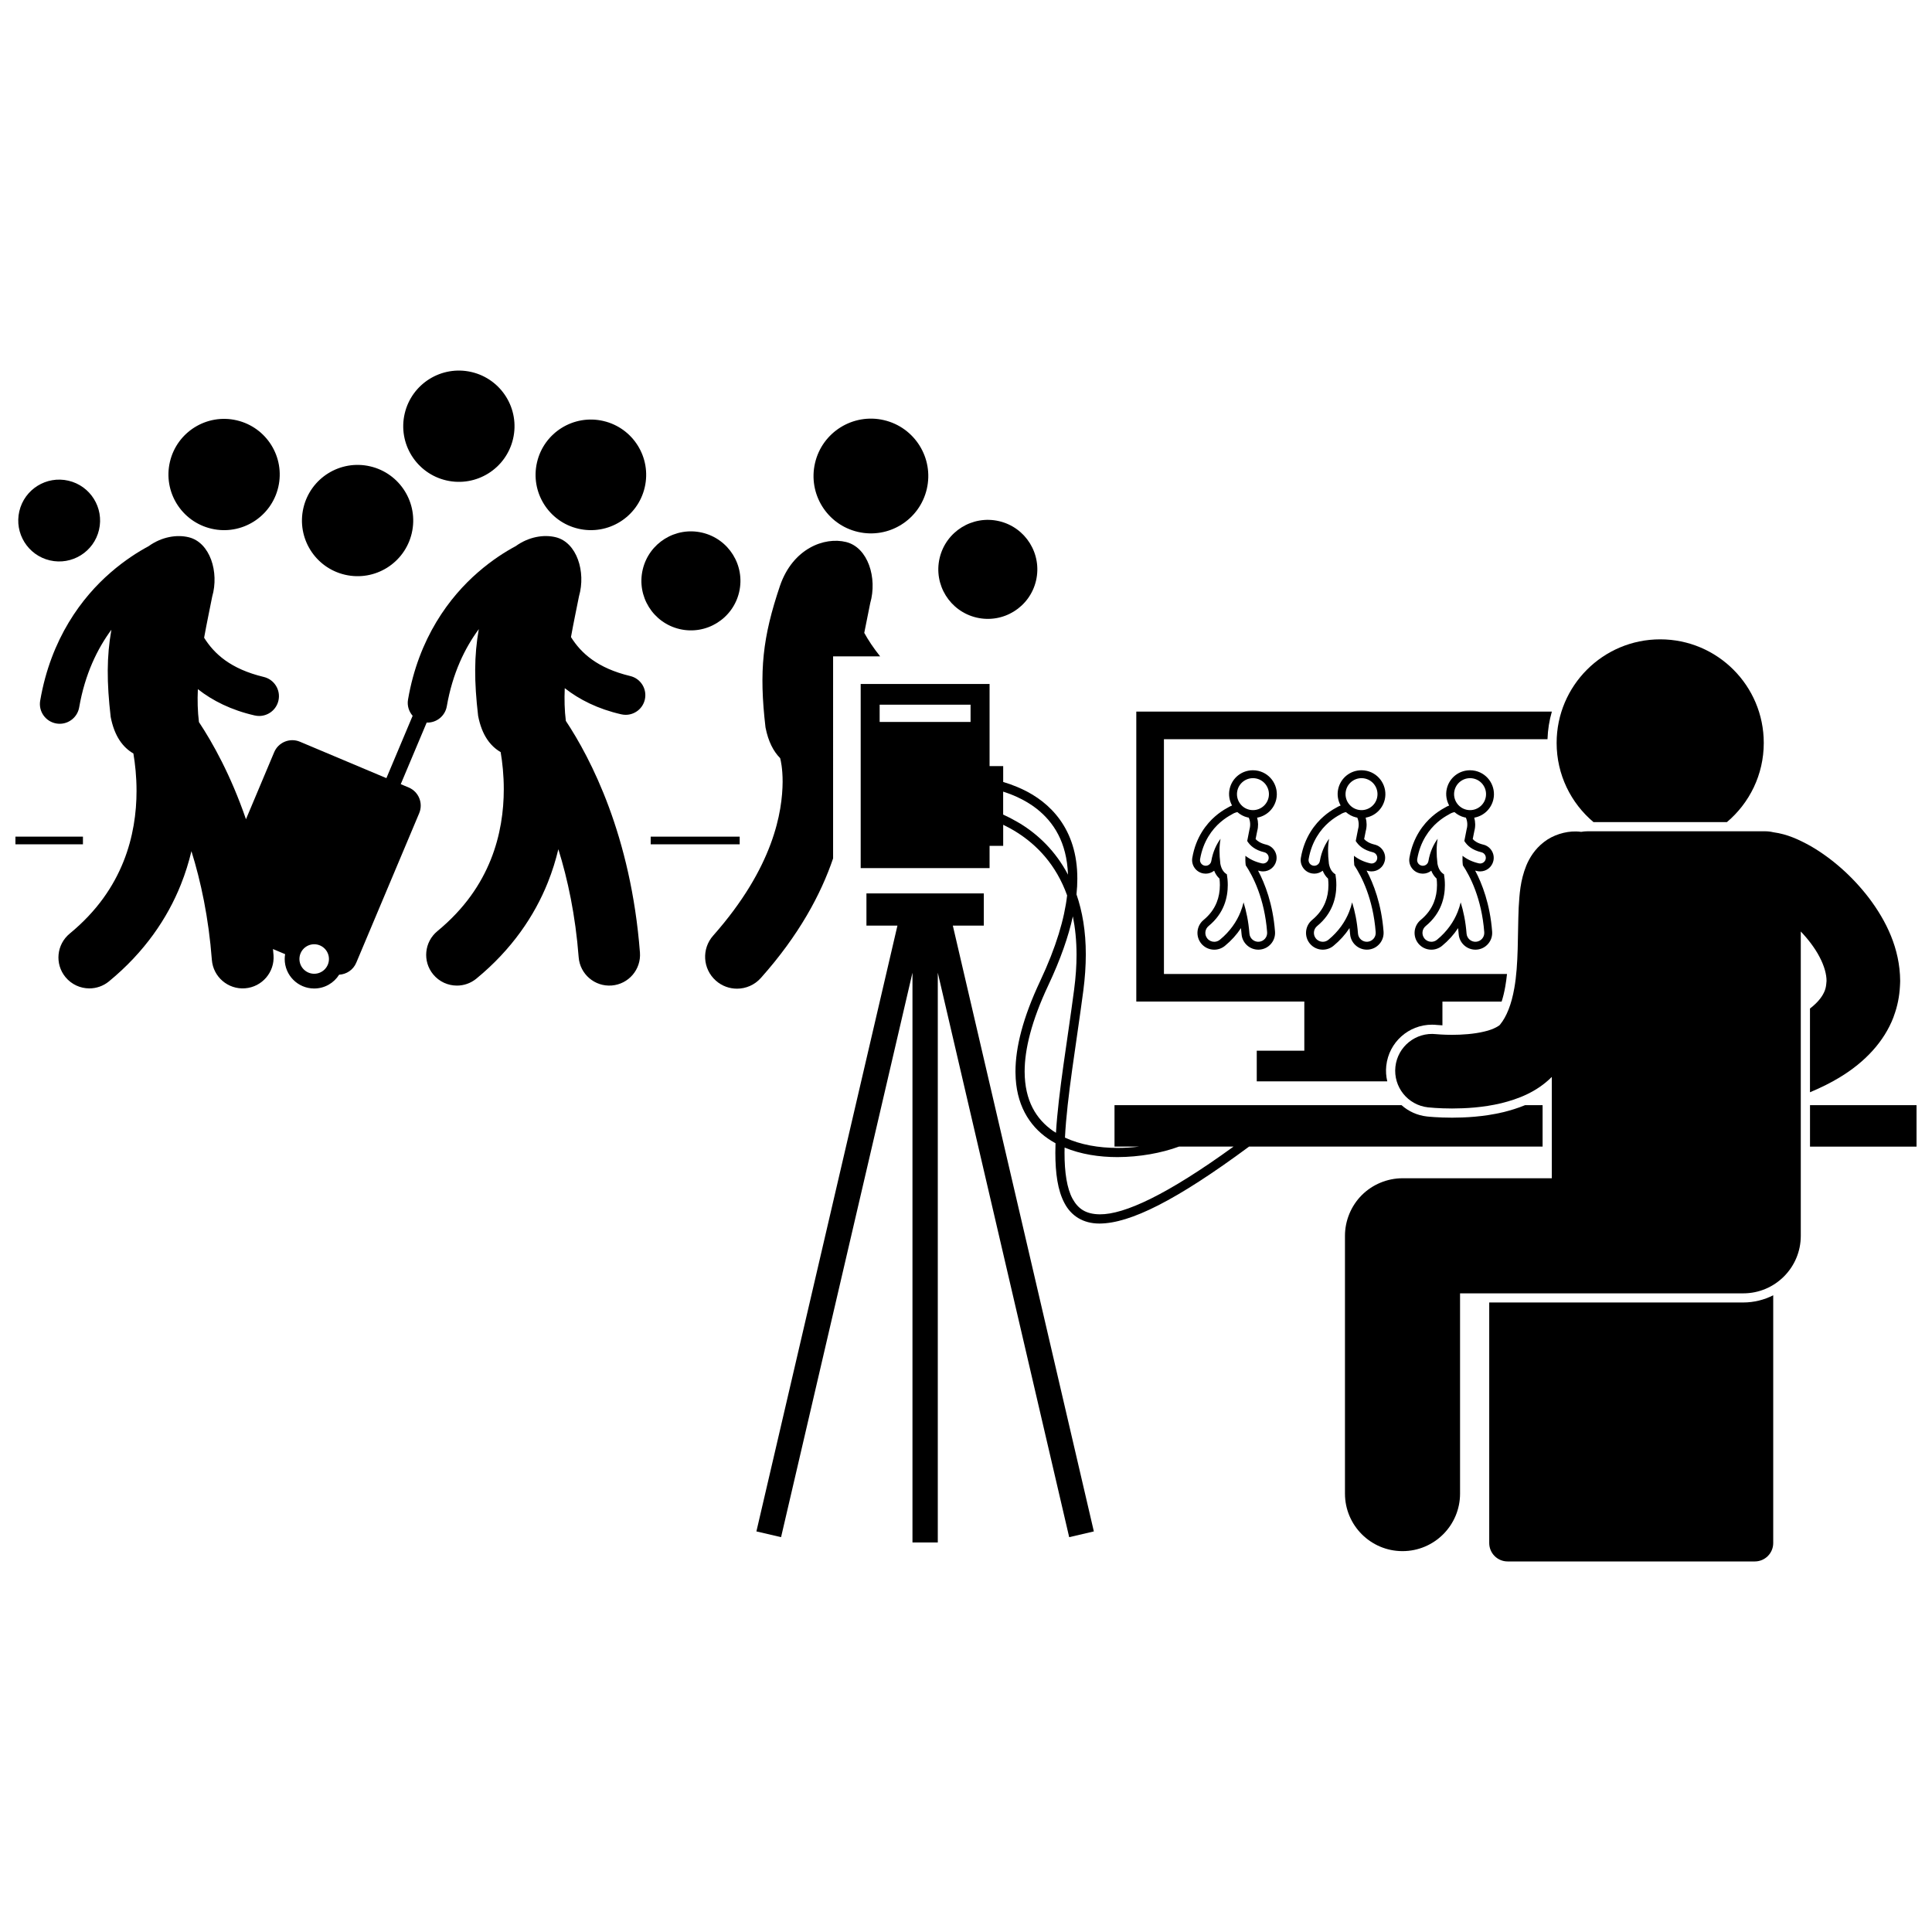 <?xml version="1.0" encoding="UTF-8"?>
<!-- Uploaded to: SVG Repo, www.svgrepo.com, Generator: SVG Repo Mixer Tools -->
<svg width="800px" height="800px" version="1.1" viewBox="144 144 512 512" xmlns="http://www.w3.org/2000/svg">
 <defs>
  <clipPath id="c">
   <path d="m148.09 365h17.906v3h-17.906z"/>
  </clipPath>
  <clipPath id="b">
   <path d="m623 436h28.902v12h-28.902z"/>
  </clipPath>
  <clipPath id="a">
   <path d="m148.09 271h22.906v22h-22.906z"/>
  </clipPath>
 </defs>
 <path d="m378.25 255.34c8.18 1.906 13.266 10.078 11.359 18.258-1.906 8.18-10.078 13.266-18.258 11.359-8.18-1.902-13.266-10.078-11.359-18.254 1.902-8.18 10.078-13.266 18.258-11.363"/>
 <path d="m364.78 325.26v-7.316h12.469c-1.781-2.219-3.156-4.312-4.211-6.227 0.547-2.812 1.109-5.465 1.574-7.852 1.941-6.727-0.598-14.777-6.367-16.219-5.769-1.441-14.137 1.695-17.539 11.594-4.602 13.637-5.59 22.512-3.84 37.527 0.738 3.789 2.129 6.375 3.883 8.156 0.02 0.086 0.035 0.172 0.062 0.258 0.059 0.227 0.598 2.383 0.594 6-0.062 7.863-2.305 22.562-18.406 40.766-3.102 3.488-2.785 8.828 0.703 11.93 1.609 1.43 3.613 2.133 5.613 2.133 2.332 0 4.648-0.957 6.32-2.836 10.137-11.359 15.949-22.258 19.145-31.688z"/>
 <path d="m303.91 255.57c7.883 1.836 12.785 9.711 10.949 17.594-1.836 7.883-9.715 12.781-17.594 10.949-7.883-1.836-12.785-9.715-10.949-17.598 1.836-7.879 9.711-12.781 17.594-10.945"/>
 <path d="m316.44 365.72h23.586v2.031h-23.586z"/>
 <g clip-path="url(#c)">
  <path d="m148.09 365.72h17.891v2.031h-17.891z"/>
 </g>
 <path d="m548.16 436.88c-2.004 0.824-3.945 1.398-5.684 1.836-5.43 1.297-10.391 1.465-13.66 1.48-3.754-0.004-6.367-0.285-6.644-0.316-2.543-0.281-4.879-1.332-6.75-3h-76.066v10.98h6.484c-1.867 0.23-3.781 0.359-5.695 0.352-4.926 0.004-9.828-0.836-13.918-2.731 0.531-10.738 2.981-24.617 4.863-38.938 0.445-3.41 0.656-6.59 0.66-9.559 0.012-6.207-0.922-11.477-2.469-15.965 0.148-1.434 0.223-2.809 0.223-4.121 0.039-13.301-7.34-20.352-14.535-23.723-0.469-0.223-0.938-0.43-1.402-0.625-1.266-0.531-2.516-0.965-3.711-1.32v-4.211h-3.609v-21.758h-34.156v48.797h34.156v-5.898h3.609v-5.59c1.223 0.59 2.469 1.273 3.711 2.062 5.195 3.305 10.301 8.488 13.23 16.66-0.703 6.144-2.875 13.633-7.164 22.742-4.562 9.684-6.519 17.555-6.523 23.949 0 0.129 0.008 0.258 0.008 0.387 0.043 4.086 0.922 7.559 2.43 10.445 1.512 2.891 3.644 5.199 6.191 6.938 0.637 0.441 1.301 0.844 1.984 1.219-0.027 0.855-0.047 1.695-0.047 2.512 0.008 5.422 0.617 9.973 2.414 13.344 1.746 3.359 4.93 5.422 9.227 5.422h0.145c8.051-0.062 20.242-6.102 39.555-20.391h77.785v-10.98zm-146.95-106.13v4.574h-24.094v-4.574zm13.16 31.512c-0.273-0.168-0.543-0.316-0.812-0.473-1.254-0.73-2.496-1.371-3.711-1.918v-6.086c1.207 0.383 2.457 0.859 3.711 1.434 1.781 0.82 3.559 1.84 5.207 3.137 4.418 3.5 7.961 8.816 8.262 17.438-3.324-6.332-7.988-10.668-12.656-13.531zm8.746 81.48c-4.539-3.164-7.547-8.035-7.574-15.758-0.004-5.891 1.824-13.441 6.285-22.906 3.246-6.891 5.328-12.922 6.492-18.23 0.617 3.039 0.973 6.398 0.977 10.137 0.004 2.856-0.203 5.934-0.637 9.242-1.809 13.762-4.164 27.16-4.816 37.969-0.238-0.152-0.492-0.289-0.727-0.453zm12.34 22.066c-3.668-0.047-5.719-1.418-7.223-4.133-1.477-2.734-2.133-6.961-2.121-12.195 0-0.445 0.012-0.906 0.02-1.367 4.297 1.793 9.18 2.531 14.008 2.531 5.891-0.02 11.68-1.078 16.316-2.789h14.453c-17.621 12.777-28.949 18.012-35.453 17.953z"/>
 <g clip-path="url(#b)">
  <path d="m623.67 447.61h-0.004v0.254h28.234v-10.98h-28.23z"/>
 </g>
 <path d="m511.38 426.42c0.684-6.195 5.891-10.867 12.117-10.867 0.445 0 0.895 0.023 1.336 0.074 0.008 0 0.547 0.051 1.426 0.098v-6.293h15.688c0.387-1.191 0.711-2.519 0.965-3.977 0.191-1.062 0.34-2.184 0.461-3.34h-90.914l-0.004-62.223h101.65c0.082-2.531 0.48-4.981 1.156-7.316h-110.13v76.852h44.527v13.016h-12.605v8.133h34.59c-0.32-1.344-0.422-2.742-0.266-4.156z"/>
 <path d="m538.66 489.17v63.75c0 2.695 2.184 4.879 4.879 4.879h65.504c2.695 0 4.879-2.184 4.879-4.879v-65.656c-2.391 1.207-5.086 1.906-7.945 1.906z"/>
 <path d="m566.28 361.86h35.379c5.965-5.035 9.758-12.562 9.758-20.98 0-15.16-12.289-27.449-27.445-27.449-15.16 0-27.449 12.289-27.449 27.449 0 8.418 3.789 15.945 9.758 20.98z"/>
 <path d="m639.38 382.09c-4.523-5.941-9.988-10.652-15.539-13.875-3.121-1.719-6.141-3.148-9.898-3.66-0.691-0.164-1.406-0.254-2.144-0.254h-47.129c-0.566 0-1.117 0.059-1.652 0.152-0.453-0.066-0.918-0.109-1.391-0.109-2.766-0.051-6.074 0.91-8.48 2.816-2.438 1.879-3.824 4.219-4.664 6.223-1.617 4.07-1.793 7.523-2.019 11.148-0.301 7.125-0.008 14.988-1.16 21.363-0.738 4.254-2.043 7.527-3.762 9.625-0.004 0.148-1.523 1.262-4.207 1.855-2.613 0.645-5.949 0.875-8.516 0.867-2.312 0-4.027-0.16-4.246-0.18-5.359-0.59-10.18 3.277-10.773 8.633-0.59 5.356 3.277 10.176 8.637 10.766 0.258 0.027 2.754 0.297 6.379 0.301 3.555-0.012 8.176-0.234 13.09-1.41 4.316-1.086 9.211-2.844 13.336-6.953v26.852h-39.562c-4.016 0-7.945 1.629-10.785 4.465-2.84 2.84-4.465 6.769-4.465 10.785v68.316c0 8.418 6.828 15.25 15.25 15.25 8.422 0 15.25-6.828 15.25-15.25v-53.066h75.047c8.422 0 15.25-6.828 15.25-15.246v-80.648c2 2.098 3.789 4.457 4.965 6.727 1.301 2.453 1.871 4.688 1.859 6.375 0 0.203-0.035 0.379-0.051 0.566-0.051 0.707-0.168 1.363-0.422 2.031-0.004 0.004-0.004 0.004-0.004 0.008-0.504 1.262-1.516 2.859-3.91 4.711v22.184c2.856-1.188 5.477-2.488 7.848-3.926 6.816-4.106 11.812-9.562 14.254-15.898v0.004c0.047-0.125 0.082-0.254 0.125-0.379 0.969-2.59 1.477-5.246 1.613-7.84 0.023-0.488 0.062-0.977 0.062-1.457-0.059-8.66-3.742-15.949-8.184-21.871z"/>
 <path d="m404.72 389.3v-8.539h-31.105v8.539h8.215l-37.375 160.54 6.535 1.523 34.824-149.58v150.98h6.711v-150.98l34.82 149.58 6.535-1.523-37.371-160.54z"/>
 <path d="m206.73 255.39c7.93 1.848 12.863 9.773 11.016 17.703-1.848 7.934-9.773 12.863-17.703 11.016-7.934-1.848-12.863-9.773-11.016-17.703 1.848-7.93 9.773-12.863 17.703-11.016"/>
 <path d="m242.11 267.59c7.93 1.848 12.859 9.777 11.012 17.707-1.848 7.93-9.773 12.859-17.703 11.012s-12.859-9.773-11.012-17.703 9.773-12.863 17.703-11.016"/>
 <path d="m330.08 285.16c7.055 1.645 11.445 8.695 9.801 15.754-1.645 7.055-8.699 11.445-15.758 9.801-7.055-1.645-11.445-8.699-9.801-15.754 1.645-7.059 8.699-11.445 15.758-9.801"/>
 <path d="m408.76 282.11c7.059 1.645 11.445 8.699 9.801 15.758-1.645 7.055-8.695 11.441-15.754 9.797-7.059-1.645-11.445-8.695-9.801-15.754 1.645-7.055 8.695-11.445 15.754-9.801"/>
 <g clip-path="url(#a)">
  <path d="m162.14 271.39c5.832 1.359 9.457 7.188 8.102 13.016-1.359 5.832-7.188 9.457-13.02 8.102-5.832-1.359-9.457-7.188-8.102-13.02 1.359-5.832 7.188-9.457 13.02-8.098"/>
 </g>
 <path d="m268.95 242.59c7.934 1.848 12.863 9.777 11.016 17.707-1.848 7.93-9.773 12.859-17.703 11.012-7.93-1.848-12.863-9.773-11.016-17.703 1.848-7.93 9.773-12.859 17.703-11.016"/>
 <path d="m154.65 329.67c-0.496 2.852 1.418 5.566 4.273 6.059 0.301 0.051 0.602 0.078 0.898 0.078 2.504 0 4.719-1.801 5.164-4.352 1.535-8.82 4.793-15.492 8.535-20.57-1.262 7.109-1.25 13.93-0.184 23.125 1.008 5.18 3.266 8.07 6.016 9.672 0.461 2.754 0.836 6.144 0.832 9.898 0.004 5.742-0.863 12.273-3.469 18.77-2.617 6.504-6.914 13.023-14.242 19.066-3.492 2.875-3.996 8.039-1.121 11.531 1.621 1.969 3.969 2.988 6.332 2.988 1.832 0 3.676-0.613 5.203-1.867h-0.004c9.453-7.762 15.508-16.773 19.039-25.629 1.199-2.992 2.117-5.965 2.809-8.867 2.5 8.004 4.555 17.602 5.414 28.801 0.344 4.508 4.285 7.887 8.797 7.539 4.512-0.348 7.887-4.285 7.543-8.793-0.043-0.547-0.098-1.074-0.145-1.613l3.219 1.355c-0.07 0.418-0.113 0.848-0.113 1.285 0 4.316 3.5 7.816 7.816 7.816 2.785 0 5.227-1.461 6.609-3.656 1.934-0.102 3.734-1.262 4.535-3.164l16.68-39.625c1.117-2.652-0.125-5.711-2.781-6.824l-2.102-0.883 6.875-16.332c0.066 0.004 0.133 0.016 0.199 0.016 2.488 0 4.691-1.789 5.129-4.324 1.527-8.766 4.762-15.398 8.48-20.445-1.25 7.062-1.246 13.844-0.18 22.984 1 5.148 3.246 8.02 5.973 9.609 0.461 2.734 0.832 6.109 0.828 9.84 0.004 5.707-0.859 12.199-3.445 18.652-2.602 6.465-6.871 12.941-14.152 18.953-3.473 2.859-3.973 7.992-1.113 11.461 1.609 1.957 3.941 2.969 6.293 2.969 1.82 0 3.652-0.609 5.168-1.855h-0.004c9.395-7.715 15.41-16.672 18.922-25.469 1.191-2.977 2.106-5.926 2.793-8.816 2.484 7.953 4.527 17.496 5.383 28.621 0.344 4.484 4.262 7.84 8.742 7.496 4.484-0.344 7.84-4.258 7.496-8.742-2.387-30.961-13.039-51.434-19.637-61.383-0.352-2.809-0.418-5.731-0.289-8.672 3.852 3.027 8.785 5.519 14.961 6.926 0.398 0.09 0.797 0.137 1.188 0.137 2.367 0 4.512-1.621 5.07-4.027 0.656-2.805-1.09-5.606-3.891-6.258-8.688-2.094-13.016-6.066-15.68-10.32 0.707-3.926 1.5-7.625 2.129-10.824 1.867-6.484-0.574-14.242-6.137-15.629-3.18-0.793-7.18-0.137-10.633 2.352-2.672 1.426-6.238 3.656-10.004 6.934-7.488 6.496-15.73 17.344-18.539 33.738-0.277 1.605 0.23 3.152 1.223 4.293l-6.953 16.52-22.914-9.648c-2.652-1.117-5.711 0.129-6.828 2.781l-7.473 17.758c-4.031-11.715-8.848-20.297-12.461-25.746-0.355-2.824-0.422-5.762-0.289-8.727 3.875 3.047 8.84 5.555 15.051 6.969 0.398 0.094 0.801 0.137 1.195 0.137 2.383 0 4.539-1.633 5.102-4.051 0.66-2.82-1.094-5.637-3.914-6.297-8.742-2.106-13.098-6.102-15.777-10.387 0.711-3.949 1.512-7.668 2.141-10.891 1.883-6.523-0.578-14.328-6.172-15.723-3.199-0.797-7.223-0.137-10.695 2.367-2.688 1.438-6.277 3.68-10.07 6.981-7.527 6.523-15.82 17.438-18.645 33.934zm68.703 68.477c0-2.16 1.75-3.91 3.91-3.91 2.16 0 3.91 1.75 3.91 3.91 0 2.156-1.75 3.91-3.91 3.91-2.156-0.004-3.91-1.754-3.91-3.91z"/>
 <path d="m539.75 355.89c0.785-3.398-1.336-6.805-4.734-7.598-0.473-0.109-0.953-0.164-1.438-0.164-2.957 0-5.492 2.012-6.16 4.894-0.367 1.57-0.086 3.133 0.629 4.449-0.398 0.152-0.793 0.336-1.164 0.578-1.176 0.629-2.289 1.402-3.316 2.293-2.234 1.941-5.098 5.418-6.051 10.977-0.164 0.945 0.051 1.902 0.605 2.688 0.555 0.789 1.383 1.309 2.328 1.469 0.211 0.035 0.41 0.055 0.613 0.055 0.84 0 1.621-0.293 2.242-0.781 0.336 0.84 0.812 1.543 1.418 2.098 0.066 0.566 0.102 1.137 0.102 1.699 0 1.66-0.285 3.211-0.844 4.609-0.719 1.785-1.859 3.305-3.477 4.644-1.895 1.559-2.168 4.363-0.613 6.258 0.848 1.031 2.106 1.621 3.438 1.621 1.023 0 2.027-0.359 2.824-1.012 1.699-1.395 3.121-2.969 4.262-4.707 0.066 0.535 0.117 1.066 0.156 1.605 0.176 2.309 2.117 4.109 4.43 4.109 0.113 0 0.227-0.004 0.34-0.012 1.188-0.09 2.262-0.637 3.035-1.539 0.773-0.898 1.148-2.047 1.059-3.234-0.559-7.316-2.672-12.734-4.5-16.168 0.16 0.043 0.32 0.082 0.484 0.117 0.27 0.066 0.551 0.098 0.836 0.098 1.676 0 3.121-1.141 3.504-2.781 0.219-0.938 0.059-1.902-0.449-2.719-0.508-0.816-1.305-1.387-2.223-1.598-1.484-0.359-2.297-0.918-2.797-1.465 0.09-0.453 0.18-0.898 0.262-1.316l0.164-0.816c0.32-1.176 0.293-2.422-0.023-3.547 2.465-0.438 4.469-2.289 5.059-4.805zm-3.156 13.973c0.812 0.188 1.312 1 1.125 1.809-0.164 0.695-0.781 1.164-1.465 1.164-0.113 0-0.23-0.012-0.344-0.039-1.785-0.406-3.211-1.129-4.324-2.004-0.035 0.855-0.02 1.699 0.086 2.516 1.906 2.875 4.984 8.789 5.672 17.738 0.102 1.297-0.871 2.426-2.164 2.527-1.297 0.102-2.426-0.871-2.527-2.164-0.246-3.219-0.84-5.973-1.555-8.273-0.199 0.836-0.461 1.688-0.809 2.547-1.016 2.543-2.754 5.133-5.469 7.363-0.438 0.359-0.969 0.535-1.496 0.535-0.68 0-1.352-0.293-1.82-0.859-0.824-1.004-0.684-2.484 0.324-3.312 2.106-1.734 3.336-3.609 4.09-5.477 0.746-1.863 0.996-3.742 0.996-5.391 0-1.082-0.105-2.055-0.242-2.848-0.789-0.461-1.438-1.285-1.727-2.773-0.305-2.641-0.305-4.602 0.055-6.641-1.074 1.457-2.012 3.375-2.453 5.906-0.125 0.734-0.762 1.25-1.484 1.25-0.086 0-0.172-0.008-0.258-0.023-0.82-0.141-1.371-0.922-1.227-1.742 0.812-4.738 3.195-7.875 5.359-9.75 1.141-0.992 2.211-1.645 2.988-2.055 0.492-0.332 1.016-0.547 1.531-0.648 0.75 0.652 1.652 1.16 2.688 1.402 0.105 0.027 0.215 0.035 0.32 0.055 0.414 0.891 0.512 2.035 0.211 3.078-0.18 0.922-0.41 1.992-0.613 3.125 0.773 1.227 2.019 2.379 4.531 2.984zm1.113-14.445c-0.531 2.277-2.809 3.695-5.086 3.164s-3.695-2.809-3.164-5.086 2.809-3.695 5.086-3.164c2.277 0.531 3.695 2.805 3.164 5.086z"/>
 <path d="m482.21 355.89c0.785-3.398-1.336-6.805-4.734-7.598-0.473-0.109-0.953-0.164-1.438-0.164-2.957 0-5.492 2.012-6.16 4.894-0.367 1.57-0.086 3.133 0.629 4.449-0.398 0.152-0.793 0.336-1.164 0.578-1.176 0.629-2.289 1.402-3.316 2.293-2.234 1.941-5.098 5.418-6.051 10.977-0.164 0.945 0.051 1.902 0.605 2.688 0.555 0.789 1.383 1.309 2.328 1.469 0.211 0.035 0.41 0.055 0.613 0.055 0.84 0 1.621-0.293 2.242-0.781 0.336 0.84 0.812 1.543 1.418 2.098 0.066 0.566 0.102 1.137 0.102 1.699 0 1.66-0.285 3.211-0.844 4.609-0.719 1.785-1.859 3.305-3.477 4.644-1.895 1.559-2.168 4.363-0.613 6.258 0.848 1.031 2.106 1.621 3.438 1.621 1.023 0 2.027-0.359 2.824-1.012 1.699-1.395 3.121-2.969 4.262-4.707 0.066 0.535 0.117 1.066 0.156 1.605 0.176 2.309 2.117 4.109 4.43 4.109 0.113 0 0.227-0.004 0.34-0.012 1.188-0.09 2.262-0.637 3.035-1.539 0.773-0.898 1.148-2.047 1.059-3.234-0.559-7.316-2.672-12.734-4.5-16.168 0.16 0.043 0.32 0.082 0.484 0.117 0.27 0.066 0.551 0.098 0.836 0.098 1.676 0 3.121-1.141 3.504-2.781 0.219-0.938 0.059-1.902-0.449-2.719-0.508-0.816-1.305-1.387-2.223-1.598-1.484-0.359-2.297-0.918-2.797-1.465 0.09-0.453 0.18-0.898 0.262-1.316l0.164-0.816c0.32-1.176 0.297-2.422-0.023-3.547 2.465-0.438 4.469-2.289 5.059-4.805zm-3.156 13.973c0.812 0.188 1.312 1 1.125 1.809-0.164 0.695-0.781 1.164-1.465 1.164-0.113 0-0.23-0.012-0.344-0.039-1.785-0.406-3.211-1.129-4.324-2.004-0.035 0.855-0.02 1.699 0.086 2.516 1.906 2.875 4.984 8.789 5.672 17.738 0.102 1.297-0.871 2.426-2.164 2.527-1.297 0.102-2.426-0.871-2.527-2.164-0.246-3.219-0.84-5.973-1.555-8.273-0.199 0.836-0.461 1.688-0.809 2.547-1.016 2.543-2.754 5.133-5.469 7.363-0.438 0.359-0.969 0.535-1.496 0.535-0.68 0-1.352-0.293-1.82-0.859-0.824-1.004-0.684-2.484 0.324-3.312 2.106-1.734 3.336-3.609 4.09-5.477 0.746-1.863 0.996-3.742 0.996-5.391 0-1.082-0.105-2.055-0.242-2.848-0.789-0.461-1.438-1.285-1.727-2.773-0.305-2.641-0.305-4.602 0.055-6.641-1.074 1.457-2.012 3.375-2.453 5.906-0.125 0.734-0.762 1.25-1.484 1.25-0.086 0-0.172-0.008-0.258-0.023-0.82-0.141-1.371-0.922-1.227-1.742 0.812-4.738 3.195-7.875 5.359-9.75 1.141-0.992 2.211-1.645 2.988-2.055 0.492-0.332 1.016-0.547 1.531-0.648 0.754 0.652 1.648 1.16 2.688 1.402 0.105 0.027 0.215 0.035 0.324 0.055 0.41 0.891 0.508 2.035 0.207 3.078-0.18 0.922-0.41 1.992-0.613 3.125 0.773 1.227 2.019 2.379 4.531 2.984zm1.117-14.445c-0.531 2.277-2.809 3.695-5.086 3.164-2.277-0.531-3.695-2.809-3.164-5.086s2.809-3.695 5.086-3.164c2.277 0.531 3.691 2.805 3.164 5.086z"/>
 <path d="m510.98 355.89c0.785-3.398-1.336-6.805-4.731-7.598-0.473-0.109-0.957-0.164-1.438-0.164-2.953 0-5.488 2.012-6.16 4.894-0.367 1.57-0.086 3.133 0.629 4.445-0.398 0.152-0.793 0.336-1.164 0.578-1.176 0.629-2.293 1.402-3.316 2.293-2.231 1.941-5.098 5.418-6.051 10.977-0.164 0.945 0.051 1.902 0.609 2.688 0.551 0.789 1.383 1.309 2.324 1.469 0.211 0.035 0.414 0.055 0.613 0.055 0.84 0 1.621-0.293 2.238-0.781 0.336 0.84 0.812 1.543 1.418 2.098 0.066 0.566 0.102 1.137 0.102 1.699 0 1.66-0.285 3.211-0.844 4.609-0.719 1.785-1.859 3.305-3.477 4.644-1.895 1.559-2.164 4.363-0.613 6.258 0.848 1.031 2.106 1.621 3.434 1.621 1.023 0 2.031-0.359 2.824-1.012 1.695-1.395 3.121-2.969 4.262-4.707 0.066 0.535 0.117 1.066 0.156 1.605 0.176 2.309 2.117 4.109 4.43 4.109 0.113 0 0.23-0.004 0.344-0.012 1.184-0.09 2.262-0.637 3.031-1.539 0.773-0.898 1.148-2.047 1.059-3.234-0.559-7.316-2.672-12.734-4.5-16.168 0.164 0.043 0.32 0.082 0.484 0.117 0.27 0.066 0.551 0.098 0.836 0.098 1.676 0 3.121-1.141 3.504-2.781 0.219-0.938 0.059-1.902-0.449-2.719-0.508-0.816-1.305-1.387-2.223-1.598-1.488-0.359-2.297-0.918-2.797-1.465 0.09-0.453 0.18-0.898 0.262-1.316l0.164-0.816c0.32-1.176 0.293-2.422-0.023-3.547 2.469-0.434 4.473-2.285 5.062-4.801zm-3.156 13.973c0.809 0.188 1.312 1 1.125 1.809-0.164 0.695-0.781 1.164-1.465 1.164-0.113 0-0.23-0.012-0.344-0.039-1.785-0.406-3.211-1.129-4.32-2.004-0.039 0.855-0.02 1.699 0.082 2.516 1.906 2.875 4.984 8.789 5.672 17.738 0.102 1.297-0.871 2.426-2.164 2.527-1.297 0.102-2.426-0.871-2.527-2.164-0.246-3.219-0.836-5.973-1.555-8.273-0.199 0.836-0.461 1.688-0.809 2.547-1.016 2.543-2.754 5.133-5.469 7.363-0.438 0.359-0.969 0.535-1.496 0.535-0.68 0-1.352-0.293-1.82-0.859-0.824-1.004-0.684-2.484 0.324-3.312 2.106-1.734 3.336-3.609 4.09-5.477 0.746-1.863 0.996-3.742 0.996-5.391 0-1.082-0.105-2.055-0.242-2.848-0.789-0.461-1.441-1.285-1.727-2.773-0.309-2.641-0.309-4.602 0.051-6.641-1.074 1.457-2.012 3.375-2.453 5.906-0.129 0.734-0.766 1.25-1.484 1.25-0.082 0-0.168-0.008-0.258-0.023-0.82-0.141-1.371-0.922-1.227-1.742 0.812-4.738 3.195-7.875 5.359-9.75 1.141-0.992 2.211-1.645 2.988-2.055 0.492-0.332 1.016-0.547 1.531-0.648 0.75 0.652 1.648 1.16 2.684 1.402 0.105 0.027 0.215 0.035 0.32 0.055 0.414 0.891 0.512 2.035 0.211 3.078-0.18 0.922-0.41 1.992-0.613 3.125 0.781 1.227 2.027 2.379 4.539 2.984zm1.117-14.445c-0.531 2.277-2.809 3.695-5.086 3.164-2.277-0.531-3.695-2.809-3.164-5.086s2.809-3.695 5.086-3.164 3.691 2.805 3.164 5.086z"/>
</svg>